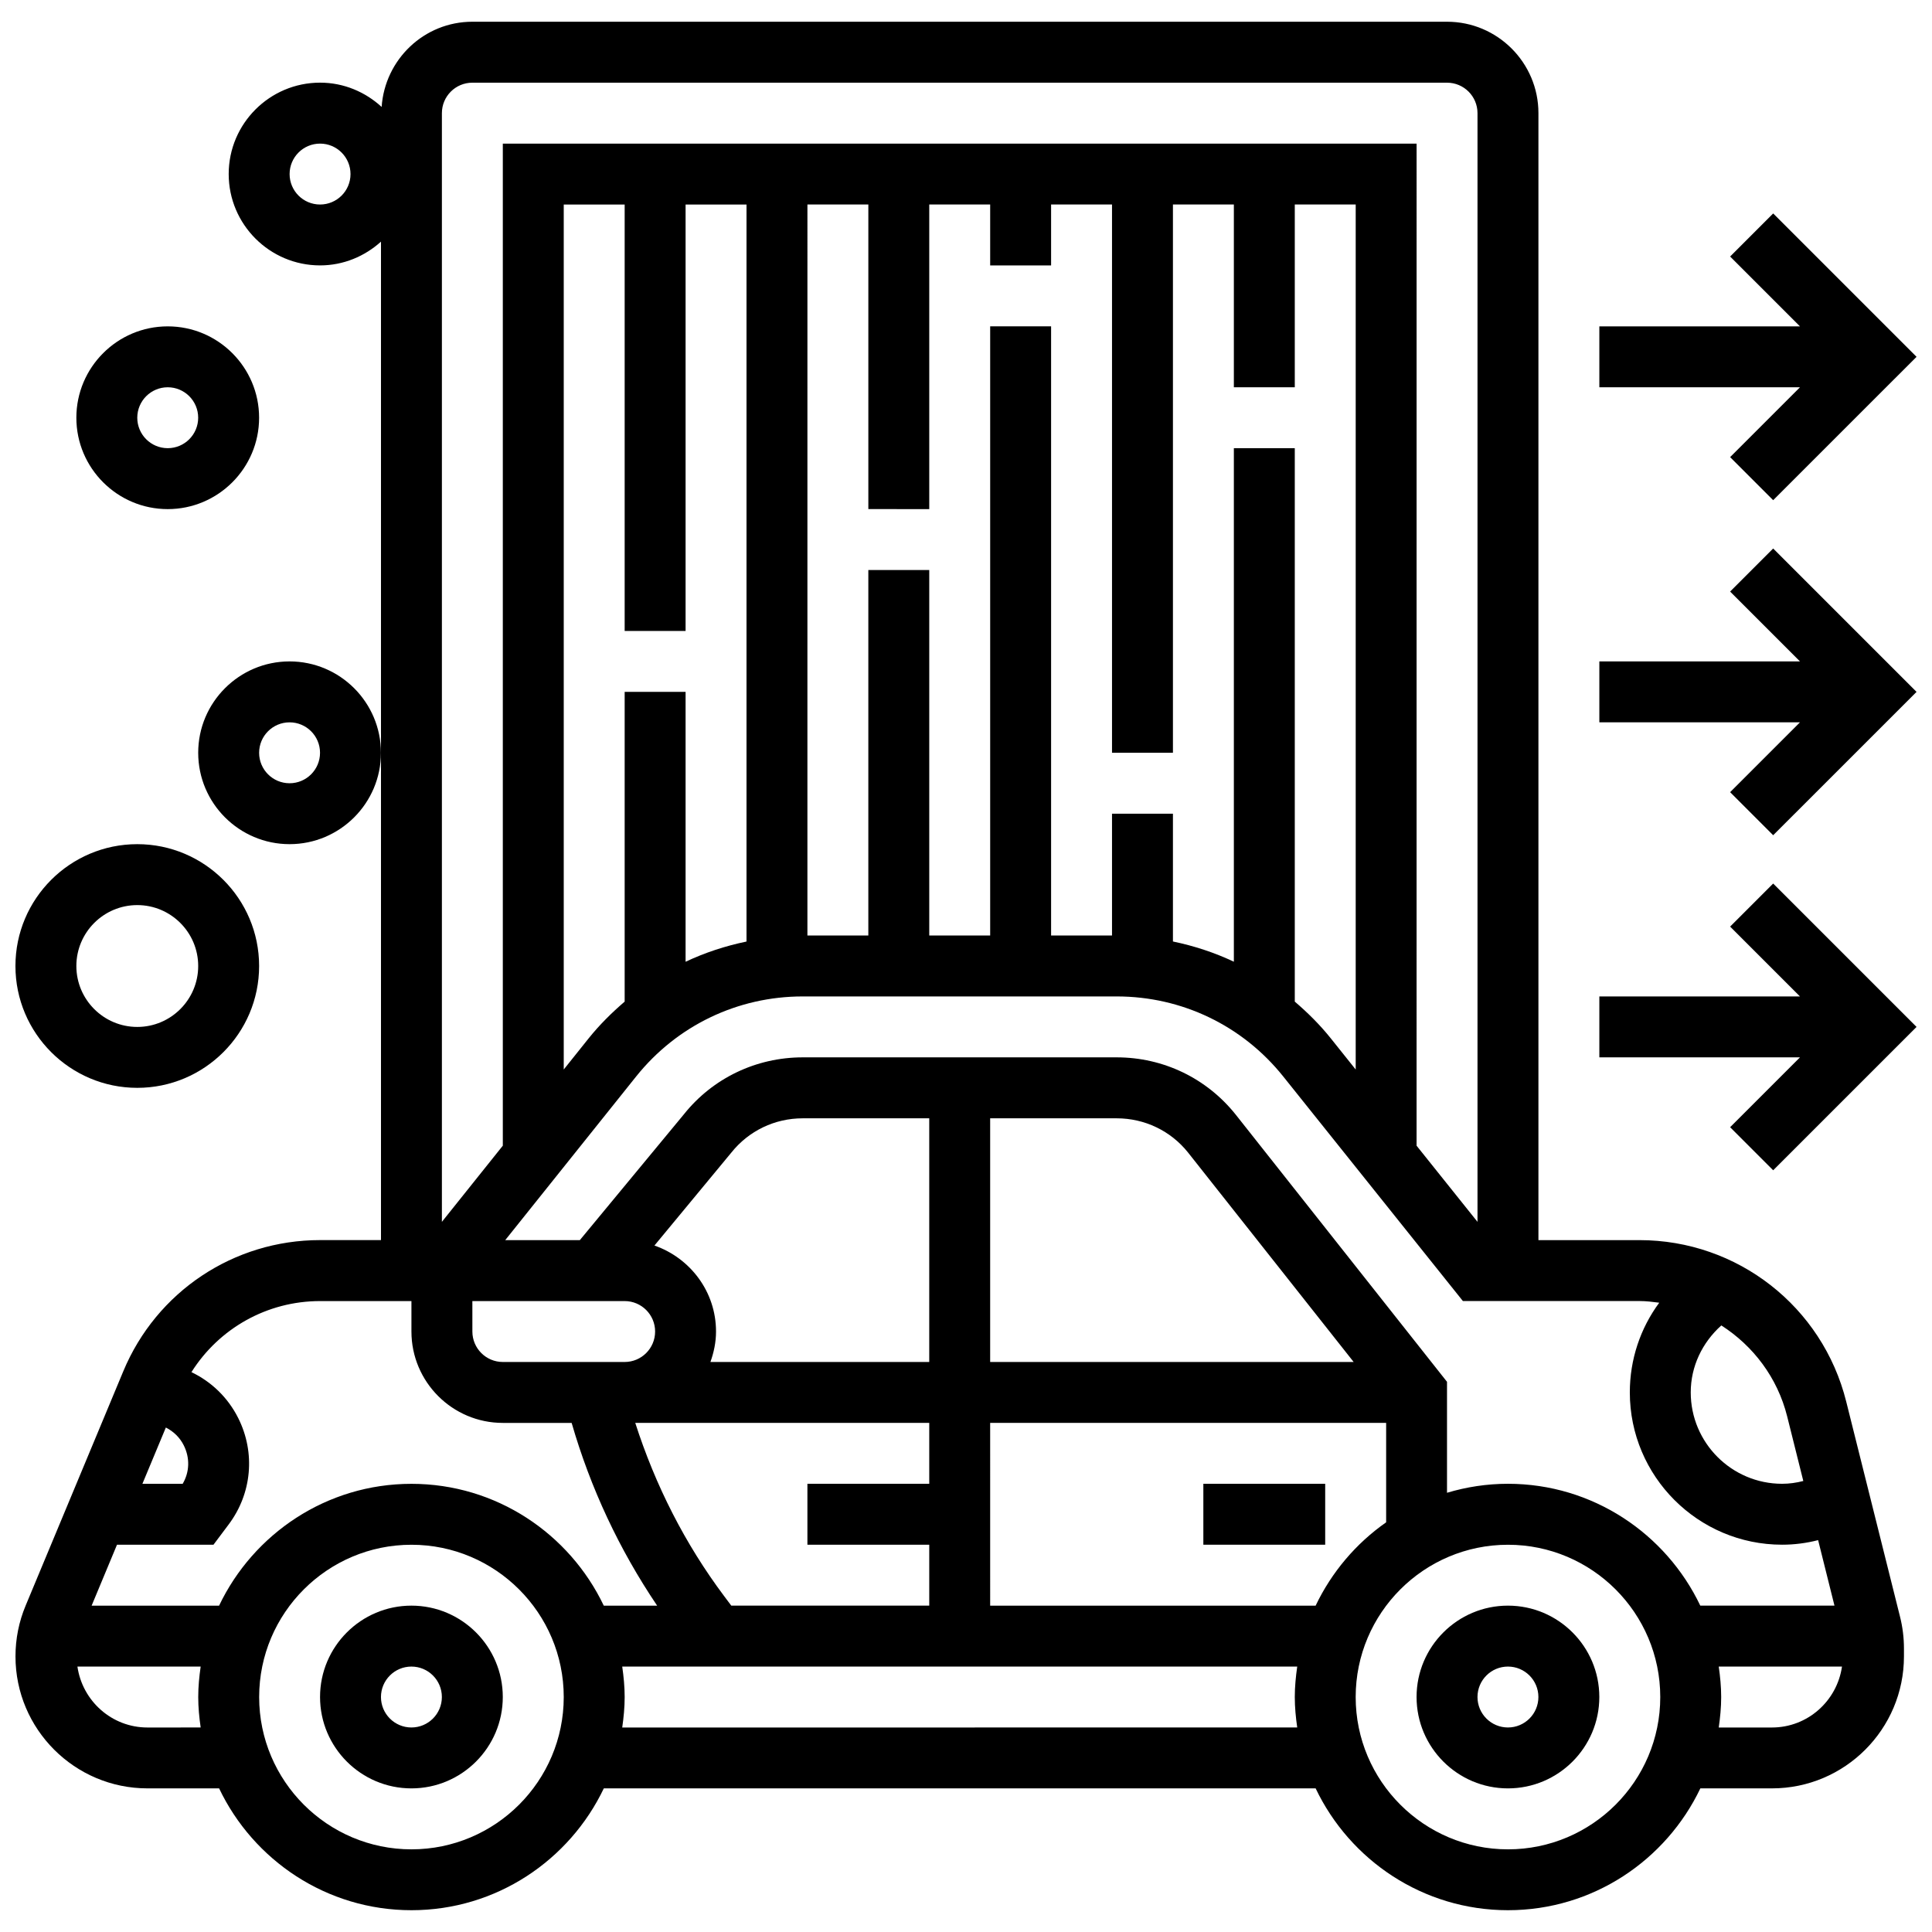 <?xml version="1.0" encoding="UTF-8"?>
<!-- Uploaded to: ICON Repo, www.svgrepo.com, Generator: ICON Repo Mixer Tools -->
<svg width="800px" height="800px" version="1.1" viewBox="144 144 512 512" xmlns="http://www.w3.org/2000/svg">
 <defs>
  <clipPath id="e">
   <path d="m148.09 149h500.91v502h-500.91z"/>
  </clipPath>
  <clipPath id="d">
   <path d="m148.09 367h64.906v66h-64.906z"/>
  </clipPath>
  <clipPath id="c">
   <path d="m567 200h84.902v77h-84.902z"/>
  </clipPath>
  <clipPath id="b">
   <path d="m567 289h84.902v77h-84.902z"/>
  </clipPath>
  <clipPath id="a">
   <path d="m567 378h84.902v77h-84.902z"/>
  </clipPath>
 </defs>
 <path d="m543.62 569.51c-13.352 0-24.215 10.863-24.215 24.215 0 13.352 10.863 24.215 24.215 24.215s24.215-10.863 24.215-24.215c0-13.352-10.863-24.215-24.215-24.215zm0 32.289c-4.457 0-8.07-3.617-8.07-8.07 0-4.457 3.617-8.07 8.07-8.07 4.457 0 8.07 3.617 8.07 8.07s-3.613 8.07-8.07 8.07z"/>
 <path d="m253.03 569.51c-13.352 0-24.215 10.863-24.215 24.215 0 13.352 10.863 24.215 24.215 24.215s24.215-10.863 24.215-24.215c0-13.352-10.863-24.215-24.215-24.215zm0 32.289c-4.457 0-8.07-3.617-8.07-8.07 0-4.457 3.617-8.07 8.07-8.07 4.457 0 8.07 3.617 8.07 8.07s-3.617 8.07-8.07 8.07z"/>
 <path d="m462.9 537.22h32.289v16.145h-32.289z"/>
 <g clip-path="url(#e)">
  <path d="m633.27 515.45c-6.289-25.199-28.824-42.805-54.809-42.805h-26.762v-298.67c0-13.352-10.863-24.215-24.215-24.215h-258.3c-12.793 0-23.191 10-24.047 22.578-4.32-3.957-10.012-6.434-16.316-6.434-13.348 0-24.215 10.863-24.215 24.215s10.863 24.215 24.215 24.215c6.223 0 11.852-2.43 16.145-6.297v264.6h-16.145c-22.883 0-43.355 13.648-52.152 34.773l-25.871 62.082c-1.793 4.281-2.695 8.82-2.695 13.469 0 19.293 15.684 34.977 34.977 34.977h18.984c9.09 19.059 28.496 32.289 50.977 32.289s41.879-13.23 50.977-32.289h188.64c9.09 19.059 28.496 32.289 50.977 32.289 22.48 0 41.879-13.23 50.977-32.289h18.984c19.289 0 34.973-15.684 34.973-34.977v-2.074c0-2.867-0.355-5.723-1.051-8.484zm-15.652 3.906 4.277 17.121c-1.863 0.484-3.738 0.742-5.617 0.742-13.352 0-24.215-10.863-24.215-24.215 0-6.894 3.043-13.199 8.105-17.75 8.441 5.406 14.875 13.82 17.449 24.102zm-33.902-30.125c-5.012 6.789-7.797 15.047-7.797 23.773 0 22.254 18.105 40.359 40.359 40.359 3.223 0 6.41-0.41 9.543-1.211l4.332 17.355h-35.559c-9.09-19.059-28.496-32.289-50.977-32.289-5.609 0-11.027 0.848-16.145 2.383v-29.406l-56.02-70.84c-7.699-9.625-19.176-15.145-31.512-15.145h-83.223c-12.324 0-23.82 5.519-31.434 15.039l-27.621 33.395h-19.77l34.695-43.371c10.793-13.48 26.871-21.207 44.129-21.207h83.23c17.258 0 33.336 7.727 44.121 21.207l47.613 59.516h46.785c1.773 0 3.512 0.215 5.246 0.441zm-245.92 80.277-1.824-2.43c-10.492-13.996-18.309-29.473-23.625-46.004h77.914v16.145h-32.289v16.145h32.289v16.145zm-12.109-258.3v-113.01h16.145v195.32c-5.602 1.164-11.02 2.938-16.145 5.359v-71.523h-16.145v82.086c-3.43 2.945-6.668 6.144-9.559 9.75l-6.586 8.238v-229.23h16.145v113.01zm64.574-32.289v-80.723h16.145v16.145h16.145v-16.145h16.145v145.3h16.145v-145.3h16.145v48.434h16.145v-48.434h16.145v229.24l-6.594-8.25c-2.883-3.609-6.117-6.805-9.551-9.75v-146.66h-16.145v136.09c-5.125-2.422-10.543-4.199-16.145-5.359v-33.871h-16.145v32.289h-16.145v-161.44h-16.145v161.44h-16.145v-96.863h-16.145v96.863h-16.145l0.004-193.73h16.145v80.719zm-121.08 209.88h40.359c4.457 0 8.07 3.617 8.07 8.07 0 4.457-3.617 8.07-8.07 8.07h-32.285c-4.457 0-8.07-3.617-8.07-8.07zm170.76-48.434c7.402 0 14.297 3.309 18.887 9.047l43.906 55.527h-96.332v-64.578zm-49.684 64.574h-57.988c0.906-2.531 1.484-5.231 1.484-8.07 0-10.574-6.852-19.484-16.32-22.789l20.383-24.637c4.609-5.769 11.5-9.078 18.902-9.078h33.539zm16.145 16.145h104.94v26.348c-8 5.594-14.449 13.207-18.688 22.086h-86.25zm-137.22-355.17h258.3c4.457 0 8.07 3.617 8.07 8.07v293.82l-16.145-20.18 0.004-265.56h-242.16v265.55l-16.145 20.188v-293.82c0-4.457 3.617-8.07 8.074-8.07zm-40.363 32.285c-4.453 0-8.07-3.613-8.07-8.07s3.617-8.07 8.07-8.07c4.457 0 8.07 3.617 8.07 8.07 0.004 4.457-3.613 8.07-8.07 8.07zm0 290.6h24.215v8.07c0 13.352 10.863 24.215 24.215 24.215h18.242c5.004 17.305 12.602 33.523 22.66 48.434h-14.141c-9.09-19.059-28.496-32.289-50.977-32.289-22.48 0-41.879 13.23-50.977 32.289h-33.777l6.723-16.145h25.566l4.035-5.383c6.16-8.211 7.129-19 2.535-28.172-2.738-5.473-7.137-9.664-12.406-12.188 7.312-11.602 20.051-18.832 34.086-18.832zm-36.121 38.234c1.672 3.336 1.551 7.062-0.289 10.195h-10.672l6.215-14.918c1.992 1.012 3.68 2.586 4.746 4.723zm-9.621 74.773c-9.461 0-17.242-7.039-18.559-16.145h32.66c-0.379 2.648-0.645 5.328-0.645 8.07 0 2.746 0.266 5.426 0.645 8.07zm69.961 32.289c-22.254 0-40.359-18.105-40.359-40.359 0-22.254 18.105-40.359 40.359-40.359s40.359 18.105 40.359 40.359c0 22.254-18.105 40.359-40.359 40.359zm55.859-32.289c0.379-2.648 0.645-5.328 0.645-8.07 0-2.746-0.266-5.426-0.645-8.07h178.88c-0.379 2.644-0.645 5.324-0.645 8.066 0 2.746 0.266 5.426 0.645 8.07zm234.73 32.289c-22.254 0-40.359-18.105-40.359-40.359 0-22.254 18.105-40.359 40.359-40.359s40.359 18.105 40.359 40.359c0 22.254-18.105 40.359-40.359 40.359zm69.961-32.289h-14.102c0.379-2.648 0.645-5.328 0.645-8.07 0-2.746-0.266-5.426-0.645-8.07h32.66c-1.316 9.102-9.098 16.141-18.559 16.141z"/>
 </g>
 <g clip-path="url(#d)">
  <path d="m180.38 432.29c17.809 0 32.289-14.48 32.289-32.289s-14.48-32.289-32.289-32.289c-17.809 0-32.289 14.48-32.289 32.289s14.48 32.289 32.289 32.289zm0-48.43c8.902 0 16.145 7.242 16.145 16.145s-7.242 16.145-16.145 16.145c-8.902 0-16.145-7.242-16.145-16.145 0-8.906 7.238-16.145 16.145-16.145z"/>
 </g>
 <path d="m188.45 278.92c13.352 0 24.215-10.863 24.215-24.215s-10.863-24.215-24.215-24.215-24.215 10.863-24.215 24.215c0 13.348 10.863 24.215 24.215 24.215zm0-32.289c4.457 0 8.07 3.617 8.07 8.07 0 4.457-3.617 8.07-8.07 8.07-4.457 0-8.07-3.617-8.07-8.07s3.617-8.07 8.07-8.07z"/>
 <path d="m220.74 319.28c-13.352 0-24.215 10.863-24.215 24.215 0 13.352 10.863 24.215 24.215 24.215 13.352 0 24.215-10.863 24.215-24.215 0-13.348-10.863-24.215-24.215-24.215zm0 32.289c-4.457 0-8.07-3.617-8.07-8.07 0-4.457 3.617-8.07 8.07-8.07 4.457 0 8.07 3.617 8.07 8.07s-3.613 8.07-8.07 8.07z"/>
 <g clip-path="url(#c)">
  <path d="m602.5 265.14 11.41 11.414 37.996-37.992-37.996-37.996-11.41 11.414 18.508 18.508h-53.164v16.145h53.164z"/>
 </g>
 <g clip-path="url(#b)">
  <path d="m602.5 300.77 18.508 18.508h-53.164v16.145h53.164l-18.508 18.508 11.41 11.414 37.996-37.992-37.996-37.996z"/>
 </g>
 <g clip-path="url(#a)">
  <path d="m602.5 389.56 18.508 18.508h-53.164v16.145h53.164l-18.508 18.508 11.41 11.414 37.996-37.992-37.996-37.996z"/>
 </g>
</svg>